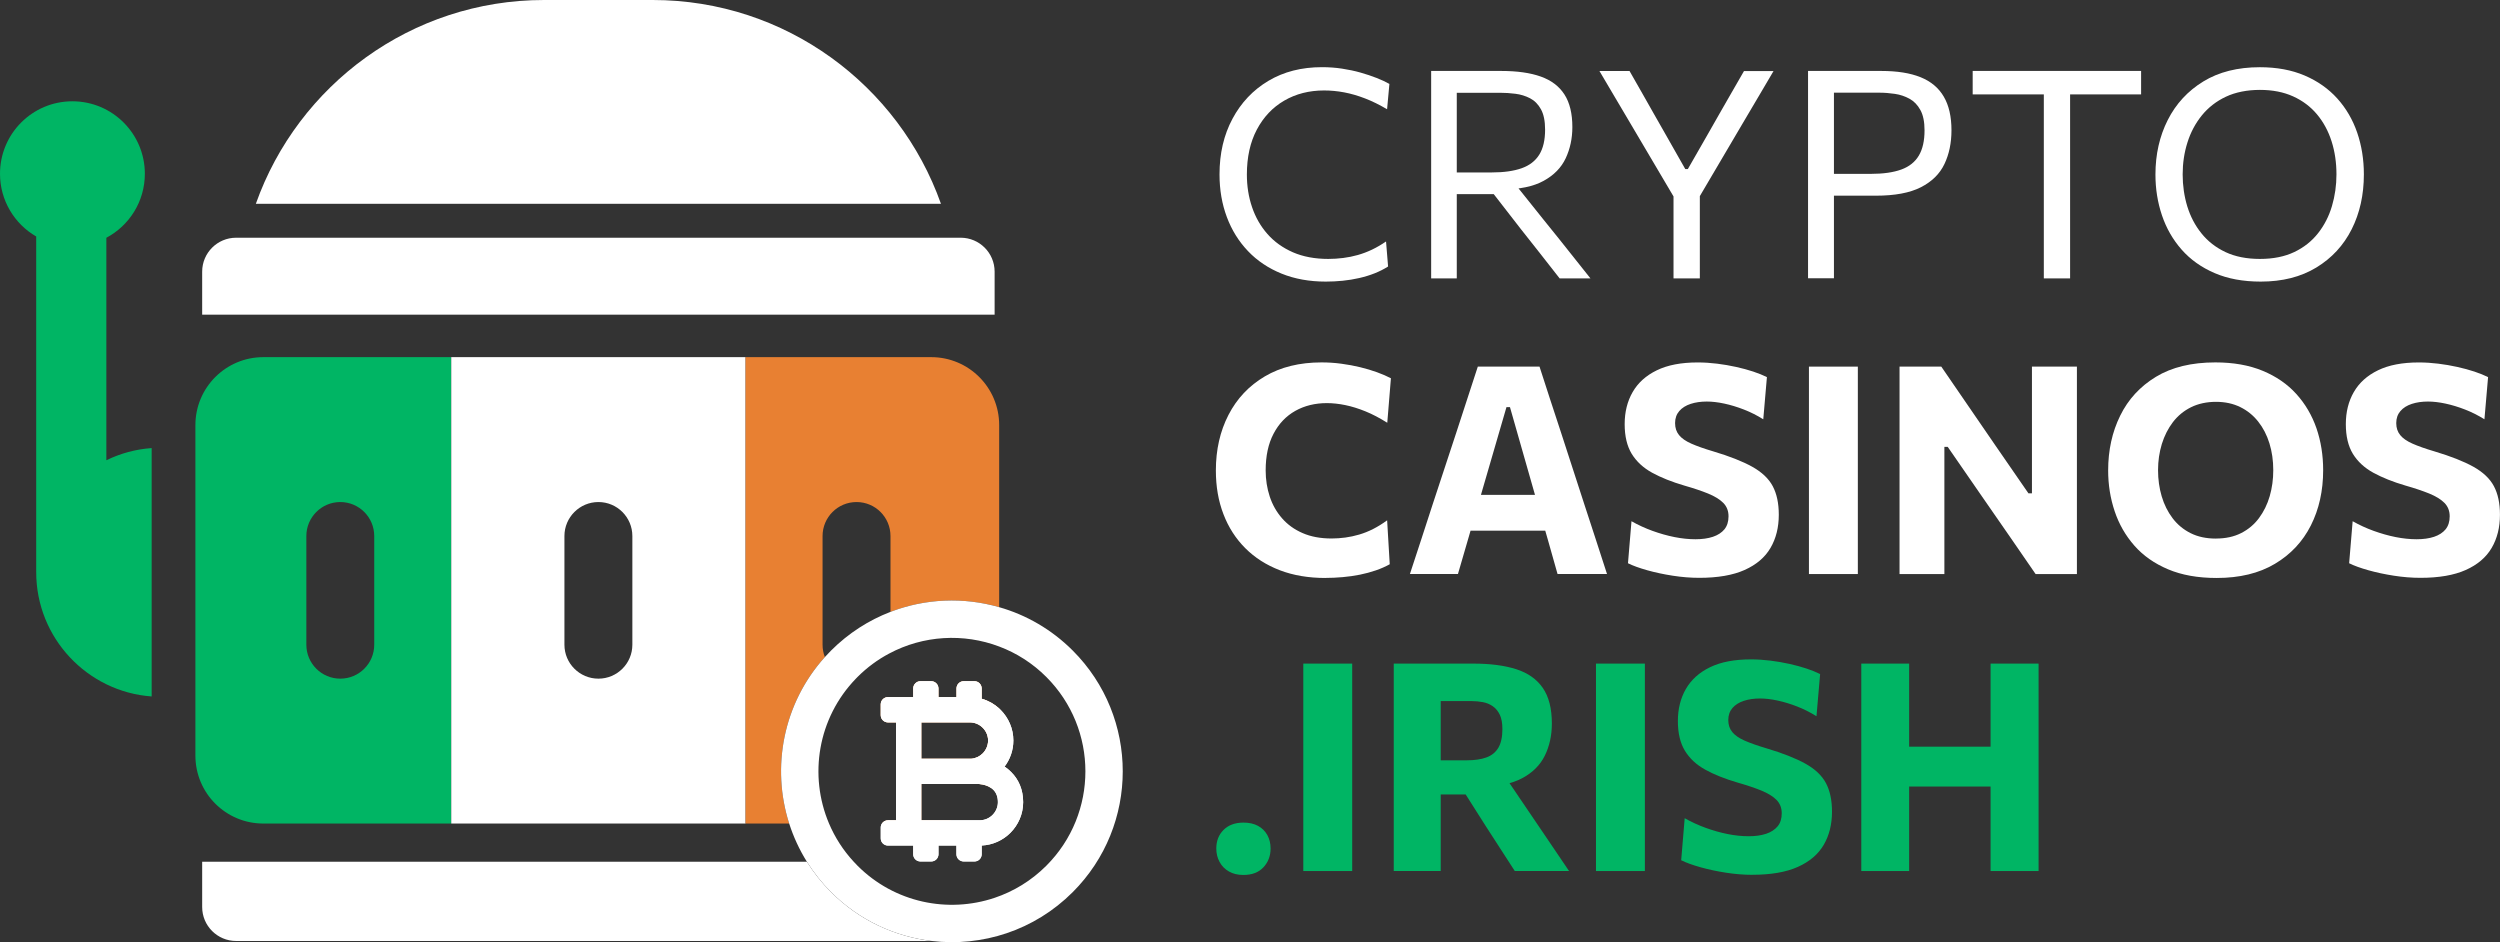 <?xml version="1.0" encoding="UTF-8"?>
<svg id="Layer_2" data-name="Layer 2" xmlns="http://www.w3.org/2000/svg" viewBox="0 0 528.14 199.04">
  <rect x="0" y="0" width="528.14" height="199.04" fill="#333333" stroke="none"/>
  <defs>
    <style>
      .cls-1 {
        fill: #e88032;
      }

      .cls-1, .cls-2, .cls-3, .cls-4 {
        stroke-width: 0px;
      }

      .cls-2 {
        fill: #00b564;
      }

      .cls-3, .cls-4 {
        fill: #fff;
      }

      .cls-4 {
        fill-rule: evenodd;
      }
    </style>
  </defs>
  <g id="Layer_4" data-name="Layer 4">
    <g>
      <g>
        <g>
          <path class="cls-2" d="m0,36.71c0,5.66,3.08,10.61,7.65,13.25v70.45s0,.07,0,.11c0,.02,0,.04,0,.06,0,.11,0,.21,0,.31,0,13.86,10.78,25.26,24.39,26.24v-52.47c-3.41.24-6.64,1.14-9.57,2.57v-47c4.84-2.57,8.13-7.66,8.13-13.52,0-8.45-6.85-15.31-15.31-15.31S0,28.25,0,36.71h0Z"/>
          <path class="cls-3" d="m210.12,57.39c0-3.96-3.21-7.17-7.17-7.17H49.88c-3.96,0-7.17,3.21-7.17,7.17v9.09h167.41v-9.09Z"/>
          <path class="cls-3" d="m196.87,198.79H49.89c-3.96,0-7.18-3.21-7.18-7.17v-9.57h127.75c1.43,2.28,3.13,4.44,5.11,6.42,5.97,5.97,13.52,9.41,21.3,10.32Z"/>
          <path class="cls-3" d="m137.89,0h-22.96c-28.06,0-52,17.99-60.88,43.05h144.73C189.9,17.99,165.96,0,137.89,0h0Z"/>
          <path class="cls-2" d="m55.63,75.45c-7.93,0-14.35,6.43-14.35,14.35v69.83c0,7.93,6.42,14.35,14.35,14.35h39.7v-98.53h-39.7Zm23.43,60.75c0,3.96-3.21,7.17-7.17,7.17s-7.17-3.21-7.17-7.17v-22.96c0-3.96,3.21-7.18,7.17-7.18s7.17,3.22,7.17,7.18v22.96Z"/>
          <path class="cls-3" d="m95.33,75.45v98.53h62.18v-98.53h-62.18Zm38.26,60.75c0,3.96-3.21,7.17-7.17,7.17s-7.18-3.21-7.18-7.17v-22.96c0-3.96,3.22-7.18,7.18-7.18s7.17,3.22,7.17,7.18v22.96Z"/>
          <path class="cls-1" d="m207.38,147.61v-2.17c0-.84-.68-1.53-1.52-1.53h-2.27c-.84,0-1.52.69-1.52,1.53v1.83h-3.82v-1.83c0-.84-.69-1.53-1.53-1.53h-2.27c-.84,0-1.52.69-1.52,1.53v1.83h-5.34c-.84,0-1.53.68-1.53,1.52v2.29c0,.84.69,1.53,1.53,1.53h1.7v20.68h-1.7c-.53,0-1,.27-1.28.69h10.42c1.54,0,3.02-.24,4.41-.69h-6.51v-7.66h12.24c.98.09,1.84.37,2.49.82,1.1-2.02,1.72-4.35,1.72-6.82v-9.96c-1.04-.95-2.31-1.67-3.7-2.06Zm.23,11.55c-.64.64-1.49,1.06-2.44,1.13h-10.54v-7.68h10.27c1.05,0,2.01.43,2.71,1.13s1.13,1.65,1.13,2.7-.44,2.02-1.13,2.72Zm-10.88-83.71h-39.22v98.53h9.21c-3.8-11.89-1.29-25.38,7.54-35.17-.32-.81-.49-1.69-.49-2.61v-22.96c0-3.96,3.21-7.18,7.18-7.18s7.17,3.22,7.17,7.18v16.02c7.35-2.83,15.44-3.16,22.96-.99v-38.47c0-7.92-6.42-14.35-14.35-14.35Z"/>
        </g>
        <g>
          <path class="cls-4" d="m226.62,137.43c-4.48-4.48-9.85-7.54-15.54-9.16-7.52-2.17-15.61-1.84-22.96.99-4.57,1.76-8.86,4.48-12.55,8.17-.45.45-.88.91-1.31,1.38-8.83,9.79-11.34,23.28-7.54,35.17.9,2.8,2.15,5.52,3.74,8.07,1.43,2.28,3.13,4.44,5.11,6.42,5.97,5.97,13.52,9.41,21.3,10.32,10.59,1.25,21.62-2.19,29.75-10.32,14.09-14.09,14.09-36.95,0-51.04Zm-5.58,45.46c-3.18,3.18-6.93,5.44-10.92,6.78-9.83,3.31-21.13,1.05-28.96-6.78-.28-.28-.54-.56-.8-.84-2.25-2.43-3.99-5.17-5.22-8.07-4.3-10.12-2.41-22.26,5.68-30.62.11-.12.23-.24.34-.35,2.03-2.03,4.3-3.69,6.71-4.96,7.19-3.83,15.68-4.32,23.21-1.47,3.63,1.36,7.04,3.51,9.96,6.43,11.01,11.01,11.01,28.87,0,39.88Z"/>
          <path class="cls-4" d="m213.61,163.09c-.42-.43-.89-.81-1.39-1.14,1.16-1.53,1.86-3.44,1.86-5.51,0-2.52-1.04-4.82-2.7-6.48-.1-.1-.2-.19-.3-.29-1.04-.95-2.31-1.67-3.7-2.06v-2.17c0-.84-.68-1.53-1.52-1.53h-2.27c-.84,0-1.52.69-1.52,1.53v1.83h-3.82v-1.83c0-.84-.69-1.53-1.53-1.53h-2.27c-.84,0-1.52.69-1.52,1.53v1.83h-5.34c-.84,0-1.53.68-1.53,1.52v2.29c0,.84.69,1.53,1.53,1.53h1.7v20.68h-1.7c-.53,0-1,.27-1.28.69-.16.24-.25.53-.25.84v2.29c0,.84.69,1.52,1.53,1.52h5.33v1.83c0,.84.68,1.53,1.52,1.53h2.29c.84,0,1.53-.69,1.53-1.53v-1.83h3.79v1.83c0,.84.69,1.53,1.53,1.53h2.29c.84,0,1.52-.69,1.52-1.53v-1.84c2.36-.11,4.49-1.11,6.06-2.68,1.66-1.66,2.7-3.96,2.7-6.48,0-2.65-.95-4.79-2.54-6.37Zm-18.98-10.48h10.27c1.05,0,2.01.43,2.71,1.13s1.13,1.65,1.13,2.7-.44,2.02-1.13,2.72c-.64.64-1.49,1.06-2.44,1.13h-10.54v-7.68Zm15.05,19.55c-.7.7-1.66,1.13-2.71,1.13h-12.34v-7.66h12.24c.98.09,1.84.37,2.49.82.18.12.35.26.5.41.59.59.95,1.46.95,2.6,0,1.05-.44,2.01-1.13,2.7Z"/>
          <path class="cls-4" d="m213.61,163.09c-.42-.43-.89-.81-1.39-1.14,1.16-1.53,1.86-3.44,1.86-5.51,0-2.52-1.04-4.82-2.7-6.48-.1-.1-.2-.19-.3-.29-1.04-.95-2.31-1.67-3.7-2.06v-2.17c0-.84-.68-1.53-1.52-1.53h-2.27c-.84,0-1.52.69-1.52,1.53v1.83h-3.82v-1.83c0-.84-.69-1.53-1.53-1.53h-2.27c-.84,0-1.52.69-1.52,1.53v1.83h-5.34c-.84,0-1.53.68-1.53,1.52v2.29c0,.84.69,1.53,1.53,1.53h1.7v20.68h-1.7c-.53,0-1,.27-1.28.69-.16.24-.25.53-.25.84v2.29c0,.84.69,1.52,1.53,1.52h5.33v1.83c0,.84.68,1.53,1.52,1.53h2.29c.84,0,1.53-.69,1.53-1.53v-1.83h3.79v1.83c0,.84.69,1.53,1.53,1.53h2.29c.84,0,1.52-.69,1.52-1.53v-1.84c2.36-.11,4.49-1.11,6.06-2.68,1.66-1.66,2.7-3.96,2.7-6.48,0-2.65-.95-4.79-2.54-6.37Zm-18.98-10.48h10.27c1.05,0,2.01.43,2.71,1.13s1.13,1.65,1.13,2.7-.44,2.02-1.13,2.72c-.64.64-1.49,1.06-2.44,1.13h-10.54v-7.68Zm15.05,19.55c-.7.7-1.66,1.13-2.71,1.13h-12.34v-7.66h12.24c.98.09,1.84.37,2.49.82.18.12.35.26.5.41.59.59.95,1.46.95,2.6,0,1.05-.44,2.01-1.13,2.7Z"/>
        </g>
      </g>
      <g>
        <g>
          <path class="cls-3" d="m280.09,59.49c-3.46,0-6.58-.56-9.36-1.69-2.78-1.13-5.14-2.71-7.08-4.75-1.95-2.04-3.44-4.44-4.47-7.19-1.03-2.75-1.55-5.76-1.55-9.02,0-4.43.91-8.34,2.74-11.75,1.82-3.41,4.35-6.08,7.59-8.01,3.24-1.93,7.01-2.89,11.31-2.89,1.45,0,2.87.1,4.24.31s2.67.48,3.9.83c1.23.35,2.37.73,3.41,1.14,1.04.41,1.95.83,2.7,1.26l-.49,5.35c-1.6-.94-3.15-1.71-4.66-2.29-1.51-.58-2.98-1.01-4.42-1.28-1.44-.27-2.85-.4-4.23-.4-3.15,0-5.96.72-8.42,2.15-2.46,1.43-4.39,3.48-5.79,6.13-1.4,2.65-2.1,5.81-2.1,9.48,0,2.44.36,4.73,1.09,6.88.73,2.15,1.81,4.05,3.26,5.69,1.44,1.64,3.24,2.92,5.38,3.86,2.14.93,4.63,1.4,7.48,1.4,1.04,0,2.09-.07,3.13-.2,1.04-.13,2.08-.34,3.1-.63,1.02-.29,2.03-.67,3.03-1.15s1.97-1.05,2.93-1.71l.43,5.29c-.86.55-1.81,1.03-2.84,1.44-1.03.41-2.12.74-3.26,1-1.14.26-2.3.45-3.49.57-1.19.12-2.38.18-3.56.18Z"/>
          <path class="cls-3" d="m302.34,58.81V14.99h14.81c3.34,0,6.12.39,8.34,1.18,2.22.79,3.89,2.05,5.01,3.79,1.12,1.74,1.67,4.04,1.67,6.88,0,2.4-.47,4.59-1.4,6.58-.93,1.99-2.48,3.58-4.66,4.78-2.17,1.2-5.11,1.81-8.82,1.83l1.75-2.43,6.91,8.64c1.09,1.33,2.23,2.76,3.44,4.27,1.21,1.52,2.39,3,3.53,4.44,1.15,1.44,2.17,2.73,3.07,3.86h-6.51c-1.46-1.84-2.85-3.63-4.19-5.35-1.34-1.72-2.67-3.4-3.98-5.04l-7.87-10.14,3.41,2.73h-10.05v-4.58h8.33c2.56,0,4.67-.3,6.33-.89s2.9-1.55,3.72-2.87c.82-1.32,1.23-3.08,1.23-5.27,0-1.82-.29-3.26-.88-4.32s-1.35-1.83-2.3-2.32-1.98-.81-3.09-.95c-1.11-.14-2.17-.21-3.2-.21h-12.91l3.72-3.81v43.02h-5.44Z"/>
          <path class="cls-3" d="m353.66,41.7l-9.56-16.19c-1.02-1.72-2.01-3.39-2.95-4.99-.94-1.61-2.03-3.45-3.26-5.52h6.36c1.13,1.97,2.09,3.66,2.89,5.07.8,1.41,1.56,2.75,2.27,4.01.72,1.26,1.51,2.65,2.37,4.16l4.24,7.47h.55l4.12-7.19c.92-1.62,1.76-3.08,2.5-4.39.75-1.31,1.53-2.68,2.35-4.1.82-1.42,1.78-3.1,2.89-5.02h6.24c-1.04,1.78-2.09,3.55-3.12,5.3-1.04,1.75-2.05,3.48-3.06,5.18l-9.56,16.23h-5.29Zm-.12,17.12v-21.76h5.56v21.76h-5.56Z"/>
          <path class="cls-3" d="m381.96,58.81V14.99h15.49c3.34,0,6.1.44,8.28,1.32s3.82,2.25,4.9,4.1c1.09,1.85,1.63,4.23,1.63,7.11,0,2.68-.5,5.07-1.49,7.14-.99,2.08-2.65,3.71-4.98,4.9-2.33,1.19-5.5,1.78-9.51,1.78h-9.59v-4.61h8.54c2.62,0,4.77-.31,6.44-.92,1.67-.61,2.9-1.6,3.7-2.95.8-1.35,1.2-3.12,1.2-5.32,0-1.8-.29-3.24-.88-4.3-.58-1.06-1.35-1.86-2.3-2.38-.95-.52-1.98-.87-3.09-1.03-1.11-.16-2.18-.25-3.23-.25h-12.35l2.71-3.81v43.02h-5.47Z"/>
          <path class="cls-3" d="m431.77,58.81V15.79l2.21,4.15h-17.24v-4.95h35.58v4.95h-17.24l2.24-4.15v43.02h-5.56Z"/>
          <path class="cls-3" d="m477.59,59.49c-3.71,0-6.96-.6-9.74-1.8-2.79-1.2-5.11-2.85-6.96-4.95-1.85-2.1-3.24-4.51-4.16-7.24-.92-2.72-1.38-5.6-1.38-8.63,0-4.26.87-8.1,2.6-11.52,1.73-3.42,4.24-6.14,7.51-8.14,3.28-2.01,7.26-3.01,11.95-3.01,3.56,0,6.71.58,9.45,1.75,2.74,1.17,5.04,2.79,6.9,4.85,1.86,2.07,3.27,4.48,4.21,7.22.94,2.75,1.41,5.69,1.41,8.82,0,4.32-.86,8.19-2.58,11.6-1.72,3.41-4.21,6.1-7.47,8.08-3.26,1.98-7.17,2.97-11.74,2.97Zm-.15-4.79c2.81,0,5.22-.49,7.25-1.46,2.03-.97,3.7-2.3,5.02-3.98,1.32-1.68,2.3-3.59,2.93-5.73.63-2.14.95-4.37.95-6.68,0-2.5-.34-4.83-1.03-6.99-.69-2.16-1.71-4.06-3.07-5.69-1.36-1.63-3.05-2.9-5.06-3.81s-4.34-1.37-7.01-1.37-5.14.48-7.18,1.44c-2.04.96-3.73,2.28-5.09,3.95-1.35,1.67-2.37,3.58-3.04,5.72-.68,2.14-1.01,4.39-1.01,6.75s.33,4.63.98,6.76c.66,2.13,1.65,4.03,3,5.7,1.34,1.67,3.04,2.99,5.08,3.95s4.47,1.44,7.25,1.44Z"/>
        </g>
        <g>
          <path class="cls-3" d="m280,122.1c-3.56,0-6.77-.54-9.62-1.63-2.85-1.09-5.28-2.64-7.3-4.66-2.02-2.02-3.56-4.41-4.62-7.19-1.07-2.78-1.6-5.85-1.6-9.23,0-4.38.89-8.3,2.67-11.75,1.78-3.45,4.34-6.16,7.68-8.13,3.34-1.97,7.33-2.95,11.98-2.95,1.41,0,2.81.09,4.19.28,1.38.18,2.71.43,3.98.74,1.27.31,2.45.66,3.55,1.06,1.1.4,2.07.82,2.93,1.27l-.77,9.4c-1.6-1-3.13-1.81-4.61-2.41-1.48-.6-2.89-1.04-4.26-1.32-1.36-.28-2.66-.42-3.89-.42-2.5,0-4.72.55-6.67,1.64-1.95,1.1-3.48,2.7-4.59,4.82-1.12,2.12-1.67,4.71-1.67,7.76,0,1.95.29,3.78.86,5.52.57,1.73,1.44,3.26,2.6,4.59,1.16,1.33,2.61,2.38,4.35,3.13,1.74.76,3.78,1.14,6.12,1.14.96,0,1.93-.07,2.9-.2.97-.13,1.95-.34,2.93-.63.98-.29,1.97-.68,2.95-1.18s1.97-1.11,2.95-1.83l.55,9.28c-.88.49-1.85.92-2.92,1.29-1.07.37-2.19.67-3.36.91-1.18.24-2.39.41-3.63.52-1.24.11-2.47.17-3.7.17Z"/>
          <path class="cls-3" d="m297.85,121.27c.78-2.36,1.59-4.83,2.44-7.44.85-2.6,1.65-5.07,2.41-7.41l4.95-15.03c.88-2.72,1.68-5.18,2.4-7.36.72-2.18,1.43-4.38,2.15-6.59h13.03c.74,2.29,1.46,4.53,2.17,6.7.71,2.17,1.5,4.59,2.38,7.25l4.89,15.06c.8,2.42,1.61,4.91,2.44,7.47s1.62,5.01,2.38,7.34h-10.45c-.66-2.34-1.33-4.73-2.03-7.18-.7-2.45-1.36-4.77-2-6.96l-6.02-21.11h-.74l-6.08,20.9c-.66,2.27-1.35,4.66-2.07,7.14-.73,2.49-1.43,4.89-2.1,7.21h-10.14Zm10.57-9.16l1.08-7.56h19.58l.86,7.56h-21.51Z"/>
          <path class="cls-3" d="m358.98,122.07c-1.82,0-3.69-.15-5.61-.45-1.92-.3-3.71-.68-5.38-1.15s-3.03-.96-4.07-1.48l.74-8.88c1.41.8,2.89,1.48,4.44,2.04,1.55.56,3.09,1,4.64,1.31,1.55.31,3.03.46,4.44.46s2.64-.17,3.69-.52c1.04-.35,1.85-.88,2.43-1.58.57-.71.86-1.62.86-2.75s-.37-2.09-1.12-2.84c-.75-.75-1.82-1.4-3.21-1.97-1.39-.56-3.05-1.12-4.98-1.67-2.66-.78-4.94-1.69-6.82-2.72-1.88-1.03-3.32-2.37-4.32-3.99-.99-1.63-1.49-3.72-1.49-6.28s.56-4.82,1.69-6.78c1.13-1.96,2.83-3.49,5.1-4.59,2.27-1.11,5.15-1.66,8.63-1.66,1.37,0,2.75.09,4.12.26,1.37.17,2.71.4,4.01.69,1.3.29,2.5.61,3.61.98,1.11.37,2.07.76,2.89,1.17l-.77,8.91c-1.31-.82-2.67-1.51-4.09-2.06-1.41-.55-2.8-.97-4.15-1.26-1.35-.29-2.58-.43-3.69-.43-1.25,0-2.38.16-3.4.49-1.01.33-1.82.83-2.41,1.51-.59.68-.89,1.53-.89,2.55s.28,1.85.84,2.54c.56.69,1.43,1.29,2.61,1.81,1.18.52,2.7,1.06,4.56,1.61,3.5,1.04,6.27,2.14,8.3,3.27,2.03,1.14,3.47,2.5,4.32,4.1.85,1.6,1.28,3.61,1.28,6.02,0,2.68-.58,5.02-1.75,7.02-1.17,2-2.99,3.55-5.47,4.66-2.48,1.11-5.67,1.66-9.59,1.66Z"/>
          <path class="cls-3" d="m382.15,121.27v-43.82h10.33v43.82h-10.33Z"/>
          <path class="cls-3" d="m401.29,121.27v-43.82h8.82c2.05,2.99,3.98,5.81,5.81,8.47,1.82,2.65,3.65,5.31,5.47,7.97l7.13,10.33h.74v-26.77h9.5v43.82h-8.73c-1.68-2.46-3.44-5.02-5.29-7.68-1.84-2.66-3.86-5.57-6.05-8.73l-7.22-10.45h-.71v26.86h-9.46Z"/>
          <path class="cls-3" d="m468.28,122.1c-3.95,0-7.38-.61-10.26-1.83-2.89-1.22-5.27-2.89-7.13-5.01-1.86-2.12-3.25-4.54-4.16-7.27-.91-2.72-1.37-5.59-1.37-8.6,0-4.26.84-8.12,2.54-11.57,1.69-3.45,4.21-6.19,7.56-8.22s7.53-3.04,12.55-3.04c3.81,0,7.14.59,9.99,1.77,2.85,1.18,5.22,2.81,7.11,4.9,1.89,2.09,3.31,4.51,4.26,7.25.94,2.75,1.41,5.7,1.41,8.85,0,4.36-.87,8.26-2.6,11.68-1.73,3.42-4.27,6.13-7.61,8.11-3.34,1.99-7.44,2.98-12.29,2.98Zm-.15-8.33c2.03,0,3.8-.38,5.32-1.15,1.52-.77,2.78-1.83,3.78-3.18,1-1.35,1.76-2.89,2.26-4.62.5-1.73.75-3.56.75-5.49,0-2.03-.27-3.92-.81-5.67-.54-1.75-1.33-3.28-2.37-4.59-1.03-1.31-2.3-2.34-3.79-3.07-1.5-.74-3.21-1.11-5.13-1.11s-3.74.38-5.27,1.14c-1.53.76-2.8,1.81-3.83,3.15-1.02,1.34-1.8,2.88-2.34,4.62-.53,1.74-.8,3.58-.8,5.53s.26,3.79.77,5.52c.51,1.73,1.28,3.27,2.29,4.61,1.01,1.34,2.28,2.4,3.81,3.17s3.31,1.15,5.36,1.15Z"/>
          <path class="cls-3" d="m511.33,122.07c-1.82,0-3.69-.15-5.61-.45-1.92-.3-3.71-.68-5.38-1.15s-3.03-.96-4.07-1.48l.74-8.88c1.41.8,2.89,1.48,4.44,2.04,1.55.56,3.09,1,4.64,1.31,1.55.31,3.03.46,4.44.46s2.64-.17,3.69-.52c1.04-.35,1.85-.88,2.43-1.58.57-.71.86-1.62.86-2.75s-.37-2.09-1.12-2.84c-.75-.75-1.82-1.4-3.21-1.97-1.39-.56-3.05-1.12-4.98-1.67-2.66-.78-4.94-1.69-6.82-2.72-1.88-1.03-3.32-2.37-4.32-3.99-.99-1.63-1.49-3.72-1.49-6.28s.56-4.82,1.69-6.78c1.13-1.96,2.83-3.49,5.1-4.59,2.27-1.11,5.15-1.66,8.63-1.66,1.37,0,2.75.09,4.12.26,1.37.17,2.71.4,4.01.69,1.3.29,2.5.61,3.61.98,1.11.37,2.07.76,2.89,1.17l-.77,8.91c-1.31-.82-2.67-1.51-4.09-2.06-1.41-.55-2.8-.97-4.15-1.26-1.35-.29-2.58-.43-3.69-.43-1.25,0-2.38.16-3.4.49-1.01.33-1.82.83-2.41,1.51-.59.68-.89,1.53-.89,2.55s.28,1.85.84,2.54c.56.69,1.43,1.29,2.61,1.81,1.18.52,2.7,1.06,4.56,1.61,3.5,1.04,6.27,2.14,8.3,3.27,2.03,1.14,3.47,2.5,4.32,4.1.85,1.6,1.28,3.61,1.28,6.02,0,2.68-.58,5.02-1.75,7.02-1.17,2-2.99,3.55-5.47,4.66-2.48,1.11-5.67,1.66-9.59,1.66Z"/>
        </g>
        <g>
          <path class="cls-2" d="m262.67,184.84c-1.19,0-2.21-.25-3.06-.74-.85-.49-1.51-1.16-1.97-2.01-.46-.85-.69-1.8-.69-2.84,0-1.6.51-2.91,1.54-3.93,1.02-1.02,2.43-1.54,4.21-1.54,1.19,0,2.21.23,3.06.69.85.46,1.51,1.11,1.97,1.94.46.83.69,1.78.69,2.84,0,1.58-.51,2.9-1.52,3.98-1.01,1.08-2.42,1.61-4.23,1.61Z"/>
          <path class="cls-2" d="m275.33,184.01v-43.82h10.33v43.82h-10.33Z"/>
          <path class="cls-2" d="m294.44,184.01v-43.82h16.81c3.56,0,6.58.39,9.05,1.18s4.34,2.1,5.62,3.95,1.92,4.35,1.92,7.53c0,2.52-.5,4.78-1.49,6.79s-2.59,3.59-4.78,4.76c-2.19,1.17-5.06,1.75-8.6,1.75l3.9-3.69,5.96,8.79c.92,1.35,1.91,2.8,2.95,4.35s2.06,3.05,3.06,4.52c.99,1.46,1.87,2.76,2.63,3.89h-11.46c-1.11-1.72-2.17-3.37-3.2-4.95s-2.02-3.11-2.98-4.61l-7.1-11.19,5.99,4.58h-10.17v-7.22h7.31c1.64,0,3.02-.2,4.13-.6,1.12-.4,1.96-1.08,2.54-2.04.57-.96.86-2.28.86-3.96,0-1.25-.18-2.26-.55-3.03-.37-.77-.87-1.37-1.49-1.8-.63-.43-1.32-.72-2.09-.86s-1.54-.22-2.32-.22h-13.77l7.19-6.33v42.22h-9.93Z"/>
          <path class="cls-2" d="m337.16,184.01v-43.82h10.33v43.82h-10.33Z"/>
          <path class="cls-2" d="m370.22,184.81c-1.82,0-3.69-.15-5.61-.45-1.92-.3-3.71-.68-5.38-1.15-1.67-.47-3.03-.96-4.07-1.48l.74-8.88c1.41.8,2.89,1.48,4.44,2.04,1.55.56,3.09,1,4.64,1.31,1.55.31,3.03.46,4.44.46s2.64-.17,3.69-.52c1.04-.35,1.85-.88,2.43-1.58s.86-1.62.86-2.75-.37-2.09-1.12-2.84c-.75-.75-1.82-1.4-3.21-1.97-1.39-.56-3.05-1.12-4.98-1.67-2.66-.78-4.94-1.68-6.82-2.72-1.88-1.03-3.32-2.37-4.32-4-.99-1.63-1.49-3.72-1.49-6.28s.56-4.82,1.69-6.78c1.13-1.96,2.83-3.49,5.1-4.59,2.27-1.11,5.15-1.66,8.63-1.66,1.37,0,2.75.09,4.12.26,1.37.17,2.71.4,4.01.69,1.3.29,2.5.61,3.61.98,1.11.37,2.07.76,2.89,1.17l-.77,8.91c-1.31-.82-2.67-1.51-4.09-2.06-1.41-.55-2.8-.97-4.15-1.26-1.35-.29-2.58-.43-3.69-.43-1.25,0-2.38.16-3.4.49-1.01.33-1.82.83-2.41,1.51-.59.68-.89,1.53-.89,2.55s.28,1.85.84,2.54,1.43,1.29,2.61,1.81c1.18.52,2.7,1.06,4.56,1.61,3.5,1.04,6.27,2.14,8.3,3.27s3.47,2.5,4.32,4.1c.85,1.6,1.28,3.61,1.28,6.02,0,2.68-.58,5.02-1.75,7.02-1.17,2-2.99,3.55-5.47,4.66s-5.67,1.66-9.59,1.66Z"/>
          <path class="cls-2" d="m393.21,184.01v-43.82h10.11v43.82h-10.11Zm7.34-17.85v-8.42h22.96v8.42h-22.96Zm19.97,17.85v-43.82h10.14v43.82h-10.14Z"/>
        </g>
      </g>
    </g>
  </g>
</svg>